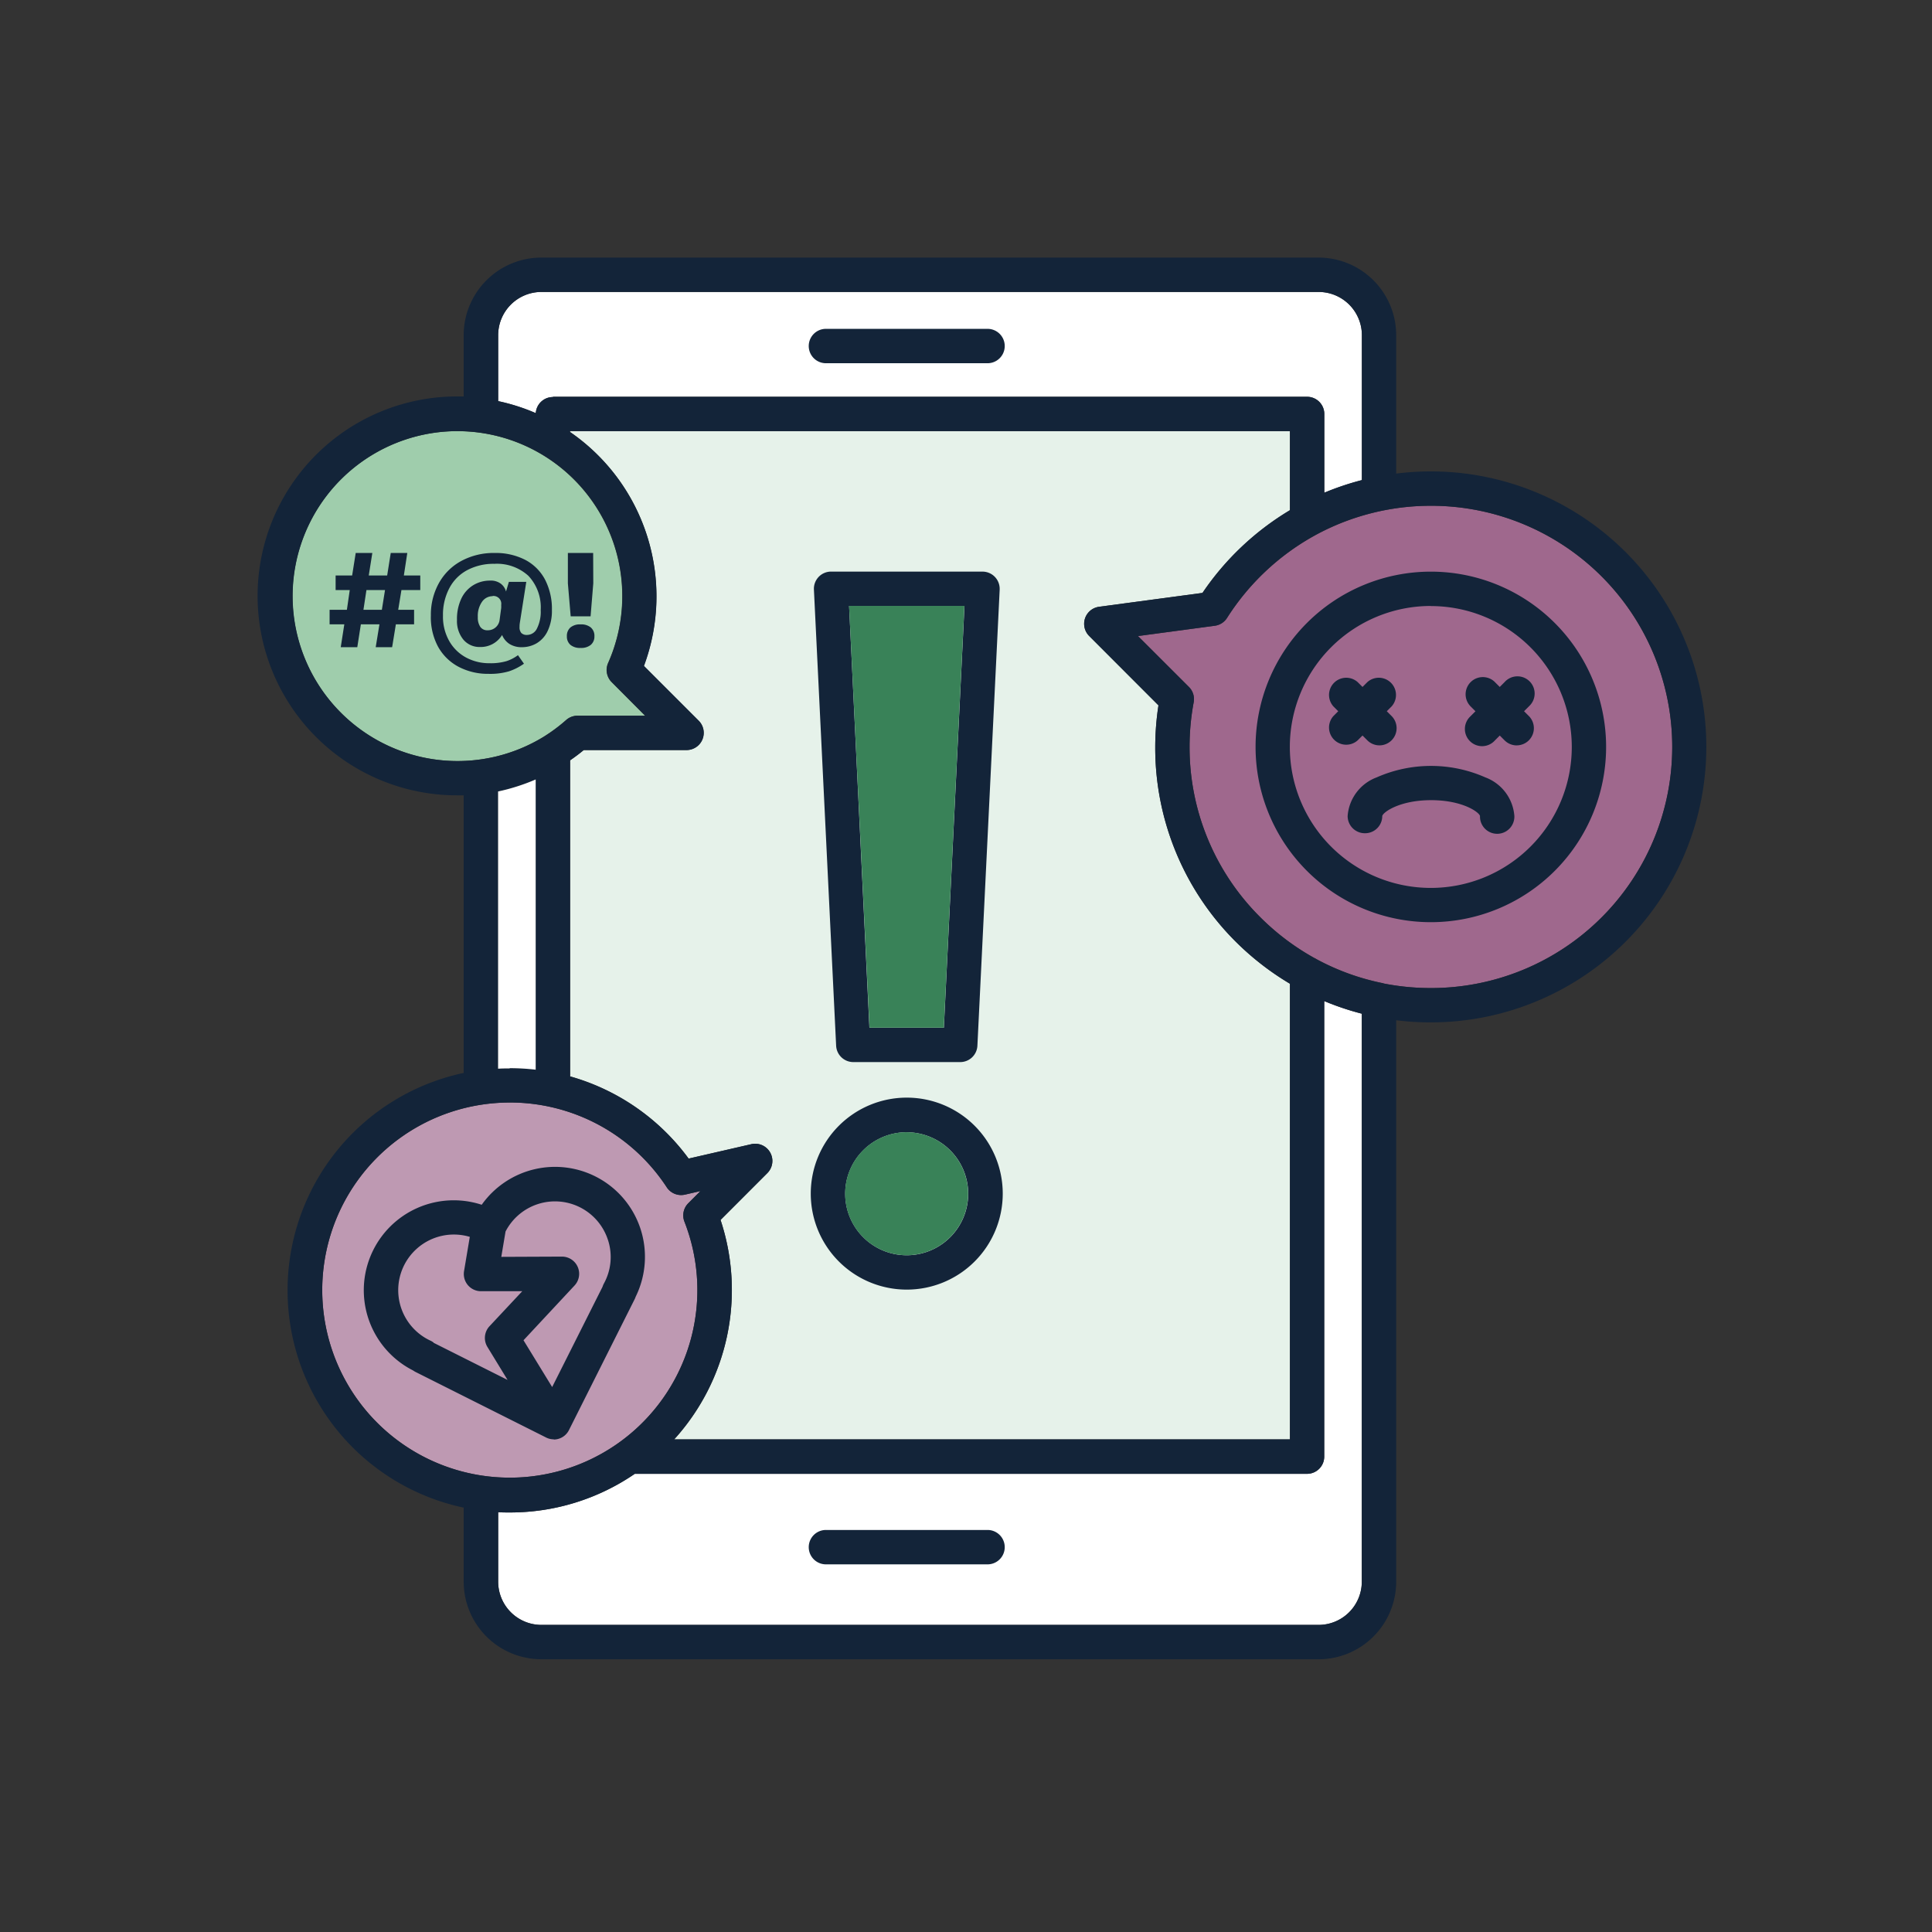 <svg xmlns="http://www.w3.org/2000/svg" xmlns:xlink="http://www.w3.org/1999/xlink" width="60" height="60" viewBox="0 0 60 60">
  <rect x="0" y="0" width="60" height="60" fill="#333333" stroke="none"/>
  <defs>
    <clipPath id="clip-path">
      <rect id="Rectangle_17072" data-name="Rectangle 17072" width="44.991" height="43.53" fill="none"/>
    </clipPath>
    <clipPath id="clip-Gendered_Violence_Colour">
      <rect width="60" height="60"/>
    </clipPath>
  </defs>
  <g id="Gendered_Violence_Colour" data-name="Gendered Violence – Colour" clip-path="url(#clip-Gendered_Violence_Colour)">
    <g id="Group_23105" data-name="Group 23105" transform="translate(8 8)">
      <g id="Group_23103" data-name="Group 23103" clip-path="url(#clip-path)">
        <path id="Path_148505" data-name="Path 148505" d="M13.651,37.1H32.774V22.947a8.647,8.647,0,0,1-1.677-1.3,8.5,8.5,0,0,1-2.506-6.05,8.609,8.609,0,0,1,.1-1.295l-2.153-2.156a.534.534,0,0,1,.306-.905l3.214-.431a8.623,8.623,0,0,1,2.716-2.566V5.786H10.419v.027a6.194,6.194,0,0,1,2.29,7.265L14.4,14.769a.534.534,0,0,1-.366.921H10.843c-.137.113-.279.22-.424.319v9.816A6.879,6.879,0,0,1,14.1,28.378l1.941-.446a.534.534,0,0,1,.5.9l-1.45,1.451A6.905,6.905,0,0,1,13.651,37.1" transform="translate(-0.714 -0.397)" fill="#e6f2ea"/>
        <path id="Path_148506" data-name="Path 148506" d="M36.972,23.108a7.618,7.618,0,0,0,1.475.144,7.489,7.489,0,1,0,.017-14.978h-.018a7.5,7.5,0,0,0-3.586.913l-.077.043a7.544,7.544,0,0,0-2.664,2.527A.532.532,0,0,1,31.74,12l-2.387.32L30.936,13.9a.534.534,0,0,1,.147.475,7.527,7.527,0,0,0-.128,1.379,7.441,7.441,0,0,0,2.2,5.3,7.55,7.55,0,0,0,1.677,1.264.457.457,0,0,1,.066.036,7.4,7.4,0,0,0,2.024.738.5.5,0,0,1,.054.011" transform="translate(-2.012 -0.567)" fill="#9f688d"/>
        <path id="Path_148507" data-name="Path 148507" d="M8.021,40.655v2.166a1.343,1.343,0,0,0,1.341,1.341H33.5a1.343,1.343,0,0,0,1.341-1.341V25.18a8.462,8.462,0,0,1-1.167-.392V38.936a.534.534,0,0,1-.534.534H12.264a6.848,6.848,0,0,1-3.887,1.2c-.12,0-.239,0-.359-.009" transform="translate(-0.55 -1.699)" fill="#fff"/>
        <path id="Path_148508" data-name="Path 148508" d="M9.726,4.4H33.143a.534.534,0,0,1,.534.534V7.382a8.589,8.589,0,0,1,1.167-.392v-4.5A1.343,1.343,0,0,0,33.5,1.145H9.362A1.343,1.343,0,0,0,8.021,2.486V4.536a6.133,6.133,0,0,1,1.168.373.533.533,0,0,1,.533-.5" transform="translate(-0.55 -0.078)" fill="#fff"/>
        <path id="Path_148509" data-name="Path 148509" d="M7.975,28.171a5.825,5.825,0,1,0,5.429,3.7.534.534,0,0,1,.119-.572l.378-.378-.484.111a.535.535,0,0,1-.562-.228,5.817,5.817,0,0,0-4.881-2.635" transform="translate(-0.148 -1.931)" fill="#be99b2"/>
        <path id="Path_148510" data-name="Path 148510" d="M6.275,5.786a5.123,5.123,0,1,0,2.674,9.5l.046-.029a5.152,5.152,0,0,0,.666-.5.532.532,0,0,1,.352-.133h2.1l-1.039-1.043a.534.534,0,0,1-.11-.594,5.123,5.123,0,0,0-4.689-7.2" transform="translate(-0.08 -0.397)" fill="#9fcdac"/>
        <path id="Path_148511" data-name="Path 148511" d="M32.952,43.529H8.813A2.411,2.411,0,0,1,6.4,41.121v-2.3a6.9,6.9,0,0,1,0-13.5V16.7H6.194a6.194,6.194,0,0,1,0-12.388H6.4V2.408A2.411,2.411,0,0,1,8.813,0h24.14A2.411,2.411,0,0,1,35.36,2.408v4.3a8.536,8.536,0,0,1,1.057-.068h.019a8.555,8.555,0,0,1,0,17.111,8.653,8.653,0,0,1-1.076-.066V41.122a2.411,2.411,0,0,1-2.408,2.408M7.471,38.956v2.166a1.343,1.343,0,0,0,1.341,1.341h24.14a1.343,1.343,0,0,0,1.341-1.341V23.481a8.462,8.462,0,0,1-1.167-.392V37.237a.534.534,0,0,1-.534.534H11.714a6.848,6.848,0,0,1-3.887,1.2c-.12,0-.239,0-.359-.009M7.827,26.24a5.825,5.825,0,1,0,5.429,3.7.534.534,0,0,1,.119-.572l.378-.378-.484.111a.535.535,0,0,1-.562-.228A5.817,5.817,0,0,0,7.827,26.24M12.937,36.7H32.06V22.551a8.647,8.647,0,0,1-1.677-1.3,8.5,8.5,0,0,1-2.506-6.05,8.609,8.609,0,0,1,.1-1.295l-2.153-2.156a.534.534,0,0,1,.306-.905l3.214-.431A8.623,8.623,0,0,1,32.06,7.843V5.389H9.7v.027A6.194,6.194,0,0,1,12,12.682l1.691,1.691a.534.534,0,0,1-.366.921H10.129c-.137.113-.279.22-.424.319v9.816a6.879,6.879,0,0,1,3.681,2.552l1.941-.446a.534.534,0,0,1,.5.9l-1.45,1.451A6.905,6.905,0,0,1,12.937,36.7M7.827,25.174a6.9,6.9,0,0,1,.809.047V16.207a6.237,6.237,0,0,1-1.167.373v8.609c.119-.007.238-.009.359-.009M34.96,22.541a7.618,7.618,0,0,0,1.475.144,7.489,7.489,0,1,0,.017-14.978h-.018a7.5,7.5,0,0,0-3.586.913l-.077.043a7.544,7.544,0,0,0-2.664,2.527.532.532,0,0,1-.379.243l-2.387.32,1.583,1.583a.534.534,0,0,1,.147.475,7.527,7.527,0,0,0-.128,1.379,7.441,7.441,0,0,0,2.2,5.3,7.55,7.55,0,0,0,1.677,1.264.457.457,0,0,1,.066.036,7.4,7.4,0,0,0,2.024.738.5.5,0,0,1,.054.011M6.2,5.389a5.123,5.123,0,1,0,2.674,9.5l.046-.029a5.152,5.152,0,0,0,.666-.5.532.532,0,0,1,.352-.133h2.1l-1.039-1.043a.534.534,0,0,1-.11-.594A5.123,5.123,0,0,0,6.2,5.389M9.176,4.323H32.594a.534.534,0,0,1,.534.534V7.3a8.589,8.589,0,0,1,1.167-.392v-4.5a1.343,1.343,0,0,0-1.341-1.341H8.813A1.343,1.343,0,0,0,7.471,2.408V4.457a6.133,6.133,0,0,1,1.168.373.533.533,0,0,1,.533-.5m13.52,36.252H17.627a.534.534,0,0,1,0-1.067h5.065a.534.534,0,0,1,0,1.067M9.2,36.7a.532.532,0,0,1-.258-.066L4.906,34.608a.55.55,0,0,1-.075-.046A2.793,2.793,0,0,1,6.96,29.415a2.792,2.792,0,0,1,4.919.711l.01.029a2.808,2.808,0,0,1-.15,2.121.488.488,0,0,1-.033.079L9.676,36.4a.532.532,0,0,1-.482.306m-.936-3.083.89,1.453,1.565-3.115a.5.5,0,0,1,.042-.1,1.712,1.712,0,0,0,.129-1.345l-.008-.022A1.728,1.728,0,0,0,7.7,30.246l-.132.787,1.884-.008a.534.534,0,0,1,.389.9ZM5.463,33.7l2.3,1.155-.626-1.025a.534.534,0,0,1,.065-.643L8.219,32.1,6.938,32.1a.534.534,0,0,1-.534-.534.546.546,0,0,1,.007-.088l.179-1.066a1.728,1.728,0,0,0-1.218,3.225.588.588,0,0,1,.093.056M20.16,32.05a2.981,2.981,0,1,1,2.981-2.981A2.981,2.981,0,0,1,20.16,32.05m0-4.887a1.91,1.91,0,1,0,1.909,1.911h0a1.912,1.912,0,0,0-1.909-1.91m1.66-2.18H18.5a.534.534,0,0,1-.533-.508L17.277,10.31a.533.533,0,0,1,.508-.558h4.727a.534.534,0,0,1,.534.534v.025l-.692,14.165a.534.534,0,0,1-.533.508m-1.66-1.067h1.152l.64-13.1H18.369L19,23.916Zm16.275-3.278a5.443,5.443,0,1,1,5.443-5.443,5.443,5.443,0,0,1-5.443,5.443m0-9.82A4.378,4.378,0,1,0,40.813,15.2a4.378,4.378,0,0,0-4.378-4.378m-2.049,7.055a.534.534,0,0,1-.534-.534,1.39,1.39,0,0,1,.9-1.2,4.175,4.175,0,0,1,3.378,0,1.39,1.39,0,0,1,.9,1.2.534.534,0,0,1-1.067.045.358.358,0,0,1,0-.045c-.02-.114-.532-.493-1.518-.493s-1.5.379-1.518.494a.533.533,0,0,1-.533.533h0M39.1,15.149a.533.533,0,0,1-.373-.156l-.15-.15-.15.15a.534.534,0,1,1-.777-.732l.022-.022.15-.15-.15-.15a.534.534,0,0,1,.732-.777l.022.022.15.15.15-.15a.534.534,0,1,1,.777.732l-.022.022-.15.15.15.15a.534.534,0,0,1-.373.91m-4.271,0a.533.533,0,0,1-.373-.156l-.15-.15-.15.15a.534.534,0,0,1-.754-.754l.15-.15-.15-.15a.534.534,0,0,1,.754-.754l.15.15.15-.15a.534.534,0,0,1,.754.754l-.15.15.15.15a.534.534,0,0,1-.373.91M22.692,3.28H17.627a.534.534,0,0,1,0-1.067h5.065a.534.534,0,0,1,0,1.067" fill="#132439"/>
        <path id="Path_148512" data-name="Path 148512" d="M4.631,11l-.1.612h.493v.452H4.458l-.116.71h-.51l.116-.71H3.371l-.111.71H2.746l.111-.71H2.4v-.452h.537L3.026,11H2.587v-.453H3.1l.111-.7h.516l-.111.7h.572l.111-.7h.514l-.107.7h.51V11Zm-.51,0H3.544l-.093.612h.572Zm3.4-1.152a2,2,0,0,1,.951.212,1.464,1.464,0,0,1,.617.612,1.974,1.974,0,0,1,.215.949,1.452,1.452,0,0,1-.129.643.877.877,0,0,1-.341.386.9.9,0,0,1-.461.124.7.7,0,0,1-.386-.1.6.6,0,0,1-.23-.279.775.775,0,0,1-.683.373.652.652,0,0,1-.523-.233.906.906,0,0,1-.195-.605,1.482,1.482,0,0,1,.137-.67.972.972,0,0,1,.373-.414.991.991,0,0,1,.517-.14.516.516,0,0,1,.339.1.455.455,0,0,1,.157.239l.089-.3h.54l-.2,1.273a.746.746,0,0,0-.009.129.268.268,0,0,0,.055.186.239.239,0,0,0,.186.06.344.344,0,0,0,.3-.2,1.156,1.156,0,0,0,.116-.572,1.426,1.426,0,0,0-.382-1.063,1.449,1.449,0,0,0-1.056-.373,1.746,1.746,0,0,0-.838.193,1.336,1.336,0,0,0-.559.559,1.766,1.766,0,0,0-.2.856,1.533,1.533,0,0,0,.2.8,1.319,1.319,0,0,0,.525.506,1.509,1.509,0,0,0,.713.173,1.768,1.768,0,0,0,.532-.064,1.241,1.241,0,0,0,.359-.186l.186.265a1.794,1.794,0,0,1-.461.235,2.057,2.057,0,0,1-.634.08,1.963,1.963,0,0,1-.931-.217,1.563,1.563,0,0,1-.641-.625,1.924,1.924,0,0,1-.224-.971A2.017,2.017,0,0,1,5.8,10.774a1.741,1.741,0,0,1,.7-.683,2.113,2.113,0,0,1,1.02-.243Zm-.058,1.342a.4.4,0,0,0-.33.175.765.765,0,0,0-.13.472.519.519,0,0,0,.077.306.263.263,0,0,0,.228.106.367.367,0,0,0,.373-.333l.048-.359a.777.777,0,0,0,0-.093.242.242,0,0,0-.27-.279Zm3.126-.4-.084,1.025H9.887L9.8,10.793V9.848h.785Zm-.395,1.276a.471.471,0,0,1,.315.093.34.34,0,0,1,.115.275.335.335,0,0,1-.115.27.471.471,0,0,1-.315.093.464.464,0,0,1-.312-.093.338.338,0,0,1-.113-.27.344.344,0,0,1,.113-.275.464.464,0,0,1,.312-.093" transform="translate(-0.164 -0.675)" fill="#132439"/>
        <path id="Path_148513" data-name="Path 148513" d="M21.5,29.161a1.91,1.91,0,1,0,1.909,1.911h0a1.912,1.912,0,0,0-1.909-1.91" transform="translate(-1.343 -1.999)" fill="#398258"/>
        <path id="Path_148514" data-name="Path 148514" d="M21.511,24.712h1.152l.64-13.1H19.721l.635,13.1Z" transform="translate(-1.352 -0.796)" fill="#398258"/>
        <path id="Path_148515" data-name="Path 148515" d="M8.377,26.366a6.9,6.9,0,0,1,.809.047V17.4a6.237,6.237,0,0,1-1.167.373v8.609c.119-.007.238-.009.359-.009" transform="translate(-0.55 -1.193)" fill="#fff"/>
      </g>
    </g>
  </g>
</svg>
